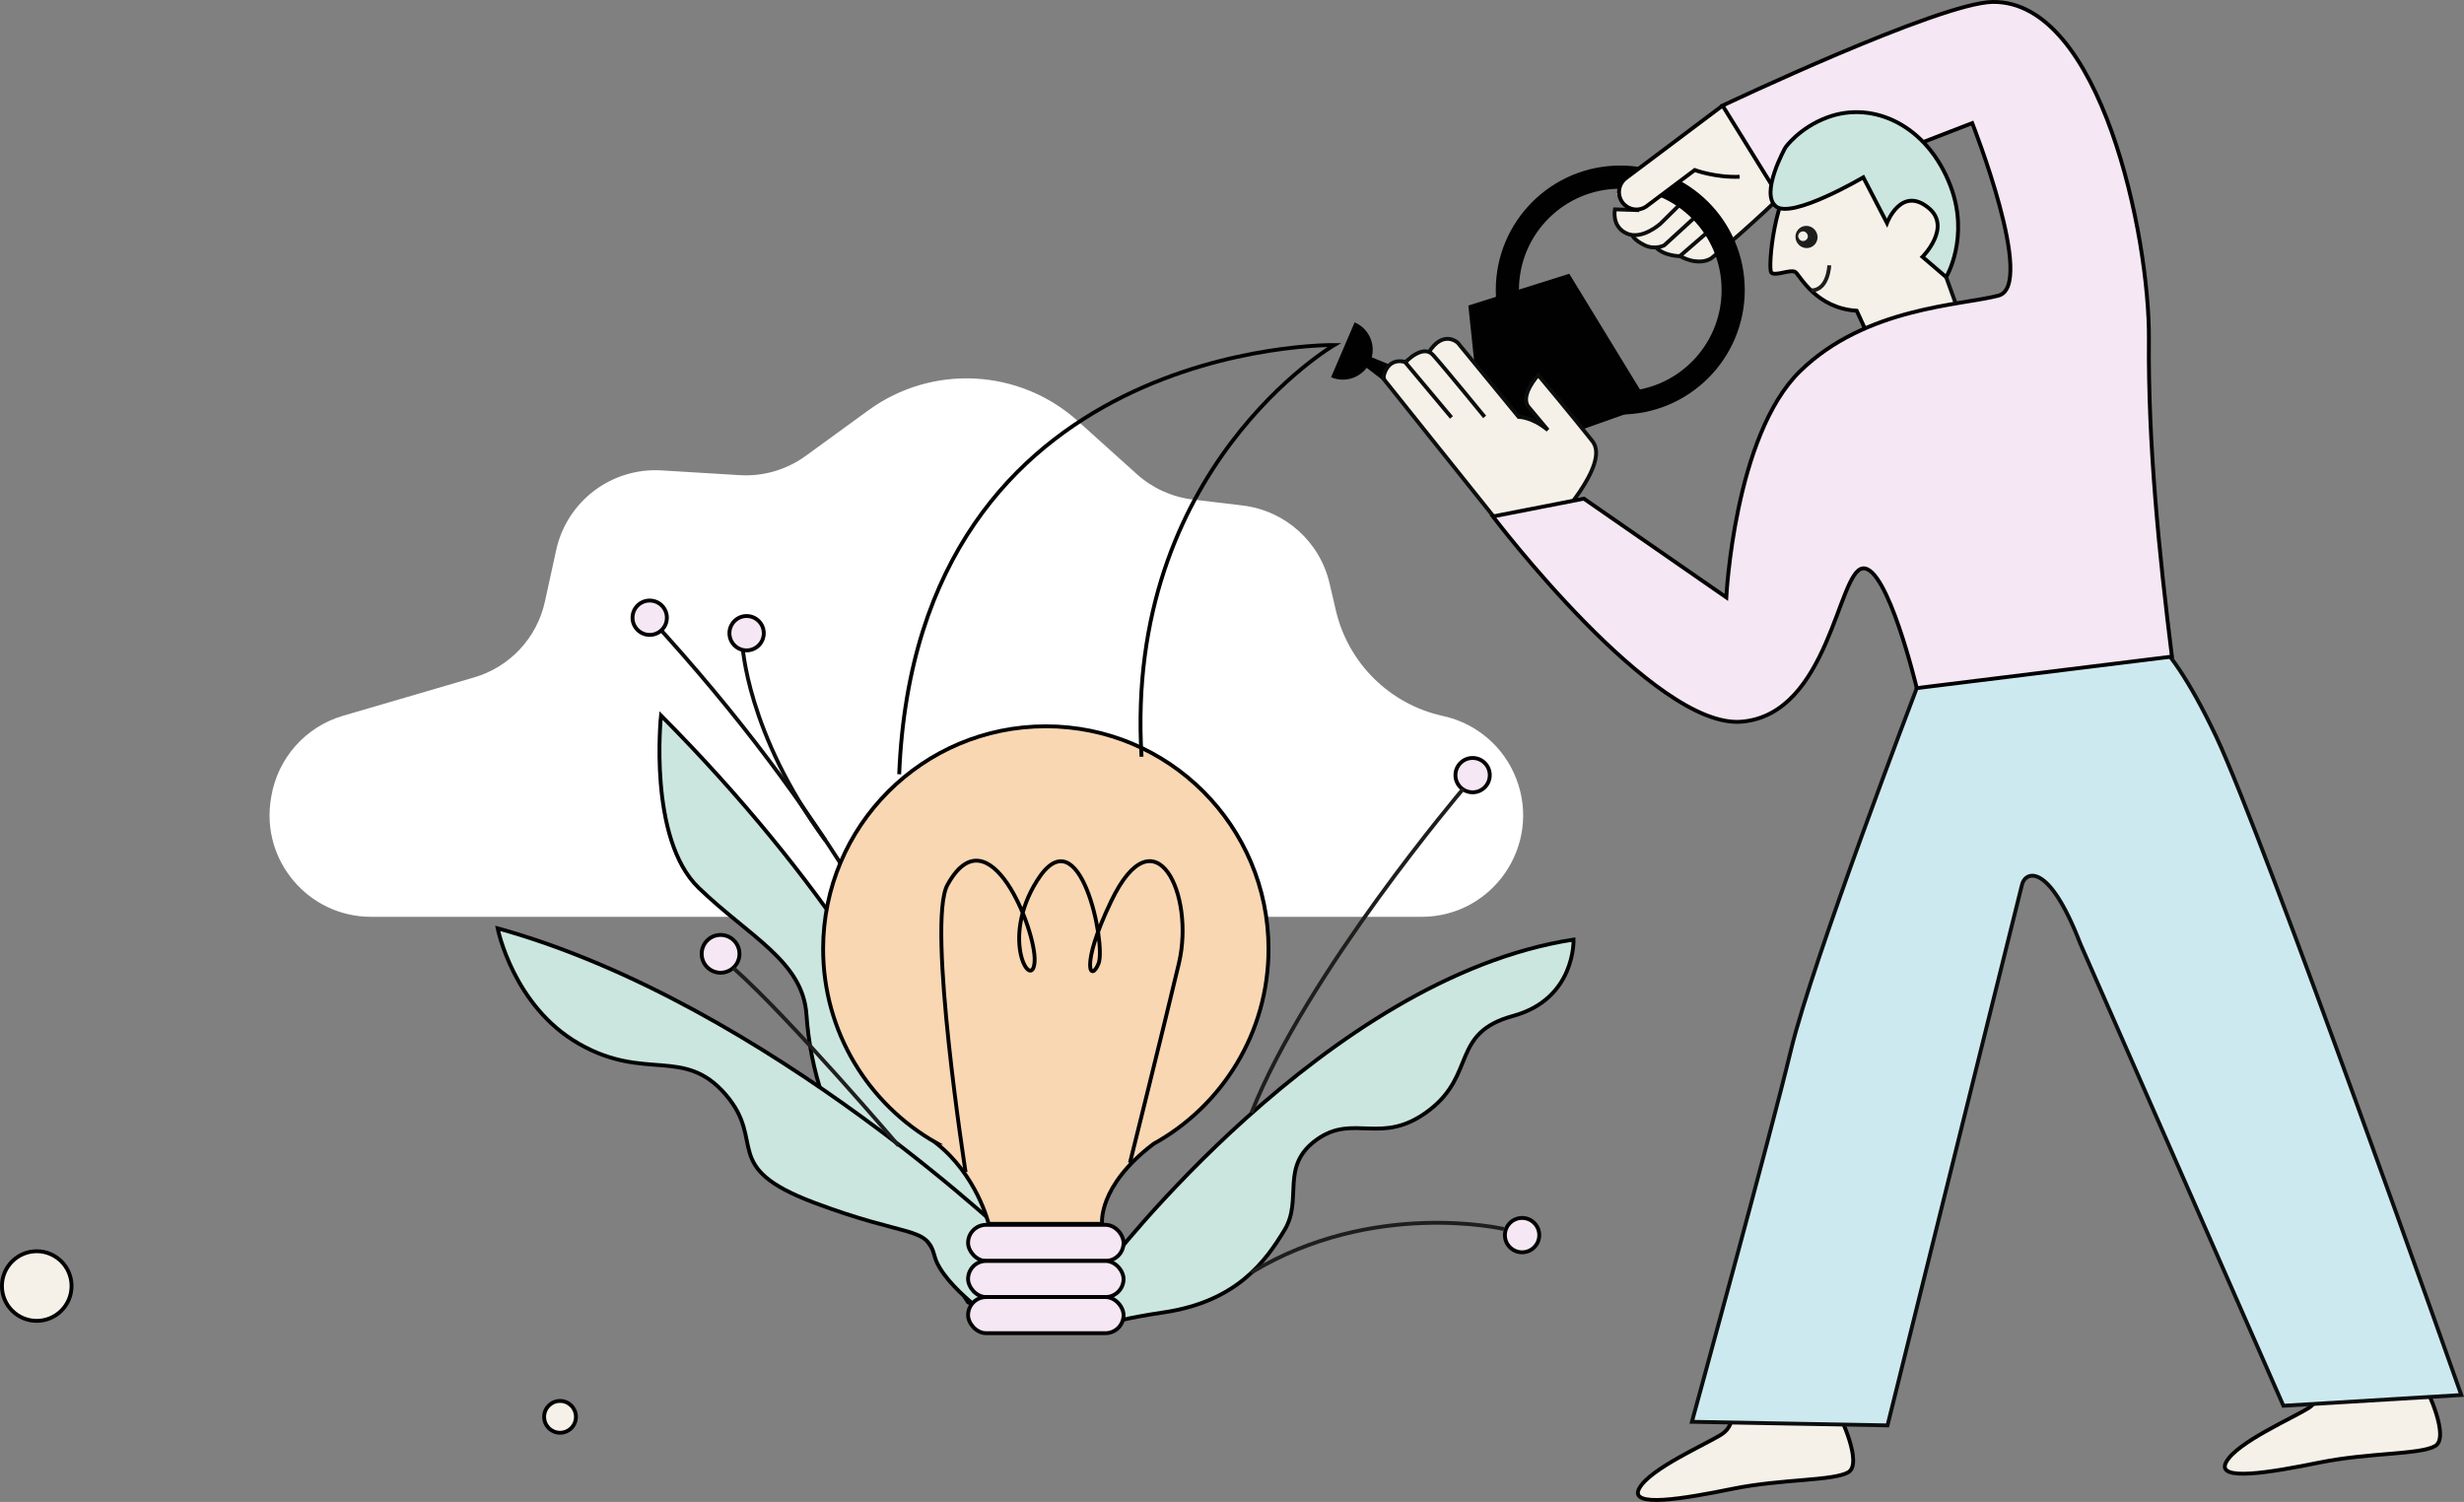 <?xml version="1.0" encoding="UTF-8"?>
<svg id="Warstwa_1" data-name="Warstwa 1" xmlns="http://www.w3.org/2000/svg" version="1.1" viewBox="0 0 638.161 389.003">
  <rect x="0" y="0" width="638.161" height="389.003" fill="#808080" stroke="none"/>
  <defs>
    <style>
      .cls-1 {
        stroke: #1e1e1c;
      }

      .cls-1, .cls-2, .cls-3, .cls-4, .cls-5, .cls-6, .cls-7, .cls-8, .cls-9 {
        stroke-miterlimit: 10;
      }

      .cls-1, .cls-3, .cls-7, .cls-8 {
        fill: none;
      }

      .cls-2, .cls-4, .cls-5, .cls-6, .cls-7, .cls-8 {
        stroke: #010101;
      }

      .cls-2, .cls-10 {
        fill: #f5f1e8;
      }

      .cls-3, .cls-9 {
        stroke: #0c0d0d;
      }

      .cls-4 {
        fill: #cae6df;
      }

      .cls-5 {
        fill: #f9d7b2;
      }

      .cls-6 {
        fill: #f5e7f3;
      }

      .cls-11 {
        fill: #1e1e1c;
      }

      .cls-11, .cls-12, .cls-10, .cls-13 {
        stroke-width: 0px;
      }

      .cls-12 {
        fill: #010101;
      }

      .cls-8 {
        stroke-width: 6px;
      }

      .cls-13 {
        fill: #fff;
      }

      .cls-9 {
        fill: #cde9f0;
      }
    </style>
  </defs>
  <circle class="cls-2" cx="9.516" cy="333.089" r="9.016"/>
  <circle class="cls-2" cx="145.045" cy="366.971" r="4.119"/>
  <g>
    <path class="cls-13" d="M96.127,237.464h272.031c18.487,0,31.208-18.565,24.534-35.806h0c-3.191-8.243-10.308-14.333-18.946-16.211h0c-13.758-2.991-24.566-13.635-27.765-27.347l-1.641-7.031c-2.514-10.775-11.501-18.825-22.486-20.143l-12.953-1.554c-5.383-.646-10.435-2.939-14.465-6.566l-15.26-13.734c-15.145-13.63-37.76-14.807-54.238-2.823l-16.27,11.833c-4.938,3.591-10.971,5.353-17.065,4.984l-20.264-1.228c-12.94-.784-24.522,7.974-27.292,20.638l-2.919,13.345c-2.056,9.398-9.078,16.925-18.311,19.627l-33.996,9.95c-9.689,2.836-16.901,10.966-18.56,20.924l-.085.508c-2.673,16.036,9.693,30.634,25.95,30.634Z"/>
    <g>
      <g>
        <path class="cls-10" d="M479.731,78.387l3.774,8.035,23.497-6.331-4.139-13.149s1.583-12.783,1.461-13.149-18.384-16.192-18.384-16.192l-20.94,10.592,9.618,19.601,5.113,10.592Z"/>
        <path class="cls-2" d="M476.302,366.285s6.328,12.817,2.353,15.06-17.174,1.669-29.919,4.26c-12.745,2.591-27.034,5.024-24.164-.141,2.87-5.165,17.23-11.334,21.406-14.025,4.176-2.691,2.696-9.55,2.696-9.55l27.626,4.396Z"/>
        <path class="cls-2" d="M628.309,359.478s6.328,12.817,2.353,15.06c-3.974,2.244-17.174,1.669-29.919,4.26-12.745,2.591-27.034,5.024-24.164-.141s17.23-11.334,21.406-14.025c4.176-2.691,2.696-9.55,2.696-9.55l27.626,4.396Z"/>
        <path class="cls-9" d="M496.426,178.222s-27.018,70.576-32.574,93.726c-5.277,21.987-25.658,96.304-25.658,96.304l50.66.926,34.797-139.908c.729-3.538,6.806-6.428,15.125,15.125l52.609,119.698,46.083-2.778s-51.025-144.223-63.526-170.614c-14.382-30.361-21.931-28.36-21.931-28.36l-55.585,15.881Z"/>
        <g>
          <polygon class="cls-10" points="448.971 26.214 442.542 29.996 421.27 46.034 418.72 50.226 420.64 52.941 421.745 54.763 418.253 54.223 418.909 58.923 422.787 60.975 425.886 63.481 428.777 63.968 430.694 65.351 437.249 67.052 442.227 67.494 453.949 58.229 462.394 50.1 448.971 26.214"/>
          <g>
            <path class="cls-3" d="M444.774,57.928l-9.686,8.394c5.225,2.84,8.175.534,8.175.534,0,0,7.405-5.908,17.618-15.685"/>
            <path class="cls-3" d="M424.576,54.428l-6.323-.204s-.953,4.409,3.036,6.237,8.807-2.573,8.807-2.573l5.308-5.246"/>
            <path class="cls-3" d="M440.14,55.196l-9.074,8.318s-2.434,1.334-5.18-.032c-2.746-1.365-3.099-2.507-3.099-2.507"/>
            <path class="cls-3" d="M435.136,66.342s-4.111.055-6.359-2.374"/>
          </g>
          <g>
            <circle class="cls-8" cx="419.641" cy="75.117" r="29.242"/>
            <polygon class="cls-12" points="385.777 119.717 353.257 94.728 354.293 92.144 382.891 103.856 380.287 79.133 406.43 70.902 427.271 105.027 385.777 119.717"/>
            <path class="cls-12" d="M354.899,93.647c1.684-3.926-.133-8.473-4.059-10.157l-6.098,14.215c3.925,1.684,8.473-.133,10.156-4.058Z"/>
          </g>
          <path class="cls-2" d="M446.135,27.349l-24.865,18.685c-2.321,1.6-2.623,4.914-.63,6.907h0c1.508,1.508,3.865,1.755,5.652.592l12.634-9.494s5.348,2.006,11.632,1.738"/>
        </g>
        <polygon class="cls-10" points="394.297 133.577 387.679 134.901 359.225 99.073 358.469 96.426 361.116 93.401 364.708 94.63 364.614 92.456 368.584 90.943 370.853 91.321 370.853 89.714 374.539 87.446 378.321 89.053 393.322 107.98 395.998 108.621 399.496 109.944 395.053 104.083 396.282 99.357 398.389 97.131 413.298 115.616 413.014 120.154 409.138 127.338 406.68 130.93 394.297 133.577"/>
        <g>
          <path class="cls-3" d="M390.904,138.871l-32.647-40.839s.549-5.462,5.584-4.332l12.075,14.419"/>
          <path class="cls-3" d="M364.242,93.575s4.339-4.496,6.901-1.642c2.94,3.274,13.371,16.044,13.371,16.044"/>
          <path class="cls-3" d="M369.973,91.366c3.828-6.141,7.588-2.581,7.588-2.581l15.761,19.195s3.503-.021,7.572,3.408l-4.954-5.915c-2.477-2.958,2.449-8.341,2.449-8.341,0,0,9.289,11.091,14.058,17.161,4.769,6.07-10.105,21.357-10.534,22.346"/>
        </g>
        <path class="cls-6" d="M496.426,178.222s-7.563-31.763-13.991-31.007c-6.428.756-8.697,37.813-31.385,39.704-22.688,1.891-64.397-53.162-64.397-53.162l23.56-4.602,36.889,25.567s2.057-41.916,19.073-58.554c17.016-16.638,41.826-17.059,51.418-19.607,9.803-2.604-6.799-44.675-6.799-44.675l-49.913,19.285-14.747-23.822S502.346.687,516.089.502c27.982-.378,40.695,60.793,40.46,87.348-.239,27.062,2.683,55.916,5.97,82.213l-66.092,8.16Z"/>
        <path class="cls-2" d="M466.166,44.289c-6.665,5.254-8.302,25.058-7.44,26.254s5.181-1.006,6.342-.025c1.161.981,5.35,9.321,15.808,9.966l2.127,4.623"/>
        <ellipse class="cls-11" cx="467.873" cy="61.374" rx="2.843" ry="2.894" transform="translate(52.338 284.987) rotate(-35.759)"/>
        <ellipse class="cls-10" cx="466.973" cy="61.178" rx="1.222" ry="1.243" transform="translate(52.283 284.425) rotate(-35.759)"/>
        <path class="cls-1" d="M473.775,68.72s-.224,6.407-4.639,6.507"/>
        <g>
          <path class="cls-4" d="M462.394,38.22s3.559-5.124,10.966-7.846c11.821-4.344,25.807,2.08,31.787,17.748,5.077,13.304-1.095,23.66-1.095,23.66l-6.134-5.258s7.689-7.693,1.534-12.706c-7.083-5.769-10.735,3.943-10.735,3.943l-6.134-11.83s-18.486,10.912-22.646,7.509c-4.159-3.403,2.458-15.22,2.458-15.22Z"/>
          <line class="cls-3" x1="506.541" y1="78.68" x2="504.051" y2="71.782"/>
        </g>
      </g>
      <g>
        <circle class="cls-6" cx="381.397" cy="200.762" r="4.448"/>
        <circle class="cls-6" cx="394.21" cy="319.9" r="4.448"/>
        <path class="cls-4" d="M286.423,328.111s57.063-74.972,121.115-84.753c0,0,.572,15.334-15.638,19.762-16.21,4.428-9.505,15.073-21.77,24.451-12.266,9.378-19.409.66-29.09,7.584-9.681,6.924-3.502,15.422-8.364,23.441-4.862,8.018-12.308,18.491-31.191,21.298-18.882,2.807-19.43,5.217-19.43,5.217l4.367-17Z"/>
        <path class="cls-1" d="M389.5,318.323s-33.682-7.902-65.398,11.249"/>
        <path class="cls-1" d="M378.878,204.414s-40.452,47.576-54.773,83.854"/>
      </g>
      <g>
        <path class="cls-4" d="M263.317,342.971s-6.941-71.873-92.121-157.656c0,0-3.424,31.902,9.733,44.609,13.157,12.707,27,19.033,27.937,32.848.937,13.815,5.605,30.451,14.491,37.859,8.886,7.408,27.368,36.672,27.368,36.672l12.592,5.668Z"/>
        <path class="cls-3" d="M263.317,342.971s-1.84-81.813-95.05-182.98"/>
        <path class="cls-3" d="M192.268,166.871s1.11,23.066,21.448,50.707"/>
        <circle class="cls-6" cx="193.367" cy="164.003" r="4.448"/>
        <circle class="cls-6" cx="168.267" cy="159.992" r="4.448"/>
      </g>
      <g>
        <circle class="cls-6" cx="186.624" cy="247.046" r="4.894"/>
        <path class="cls-4" d="M264.925,323.747s-65.537-63.801-136.036-83.31c0,0,3.99,20.197,21.138,29.953,17.147,9.757,27.107.64,37.859,13.044,10.752,12.404-1.597,18.764,22.828,28.005,24.425,9.241,29.313,5.969,31.335,13.872,2.022,7.902,17.498,18.143,17.498,18.143l5.378-19.706Z"/>
        <path class="cls-1" d="M232.711,296.716s-27.919-32.764-42.752-45.976"/>
      </g>
      <g>
        <path class="cls-5" d="M270.86,188.114c-31.854,0-57.677,25.824-57.677,57.676,0,21.49,11.761,40.22,29.188,50.142h-.089c10.731,8.33,13.769,21.045,13.769,21.045h29.386s-1.263-9.679,13.338-20.715c17.745-9.834,29.762-28.746,29.762-50.472,0-31.852-25.823-57.676-57.677-57.676Z"/>
        <rect class="cls-6" x="250.725" y="317.237" width="40.27" height="9.353" rx="4.676" ry="4.676"/>
        <rect class="cls-6" x="250.725" y="326.59" width="40.27" height="9.353" rx="4.676" ry="4.676"/>
        <rect class="cls-6" x="250.725" y="335.943" width="40.27" height="9.353" rx="4.676" ry="4.676"/>
        <path class="cls-7" d="M250.088,303.611s-10.1-64.614-4.712-74.411c10.723-19.496,23.071,11.86,22.583,19.821-.487,7.961-9.156-5.384.65-20.959,11.048-17.547,17.872,16.409,15.922,21.446-1.95,5.037-5.002,1.126,3.249-16.084,11.373-23.721,21.771-1.787,17.547,16.084-3.454,14.612-12.673,51.665-12.673,51.665"/>
      </g>
    </g>
  </g>
  <path class="cls-7" d="M232.885,200.532c4.538-112.682,112.682-111.17,112.682-111.17,0,0-54.451,31.763-49.913,106.632"/>
</svg>